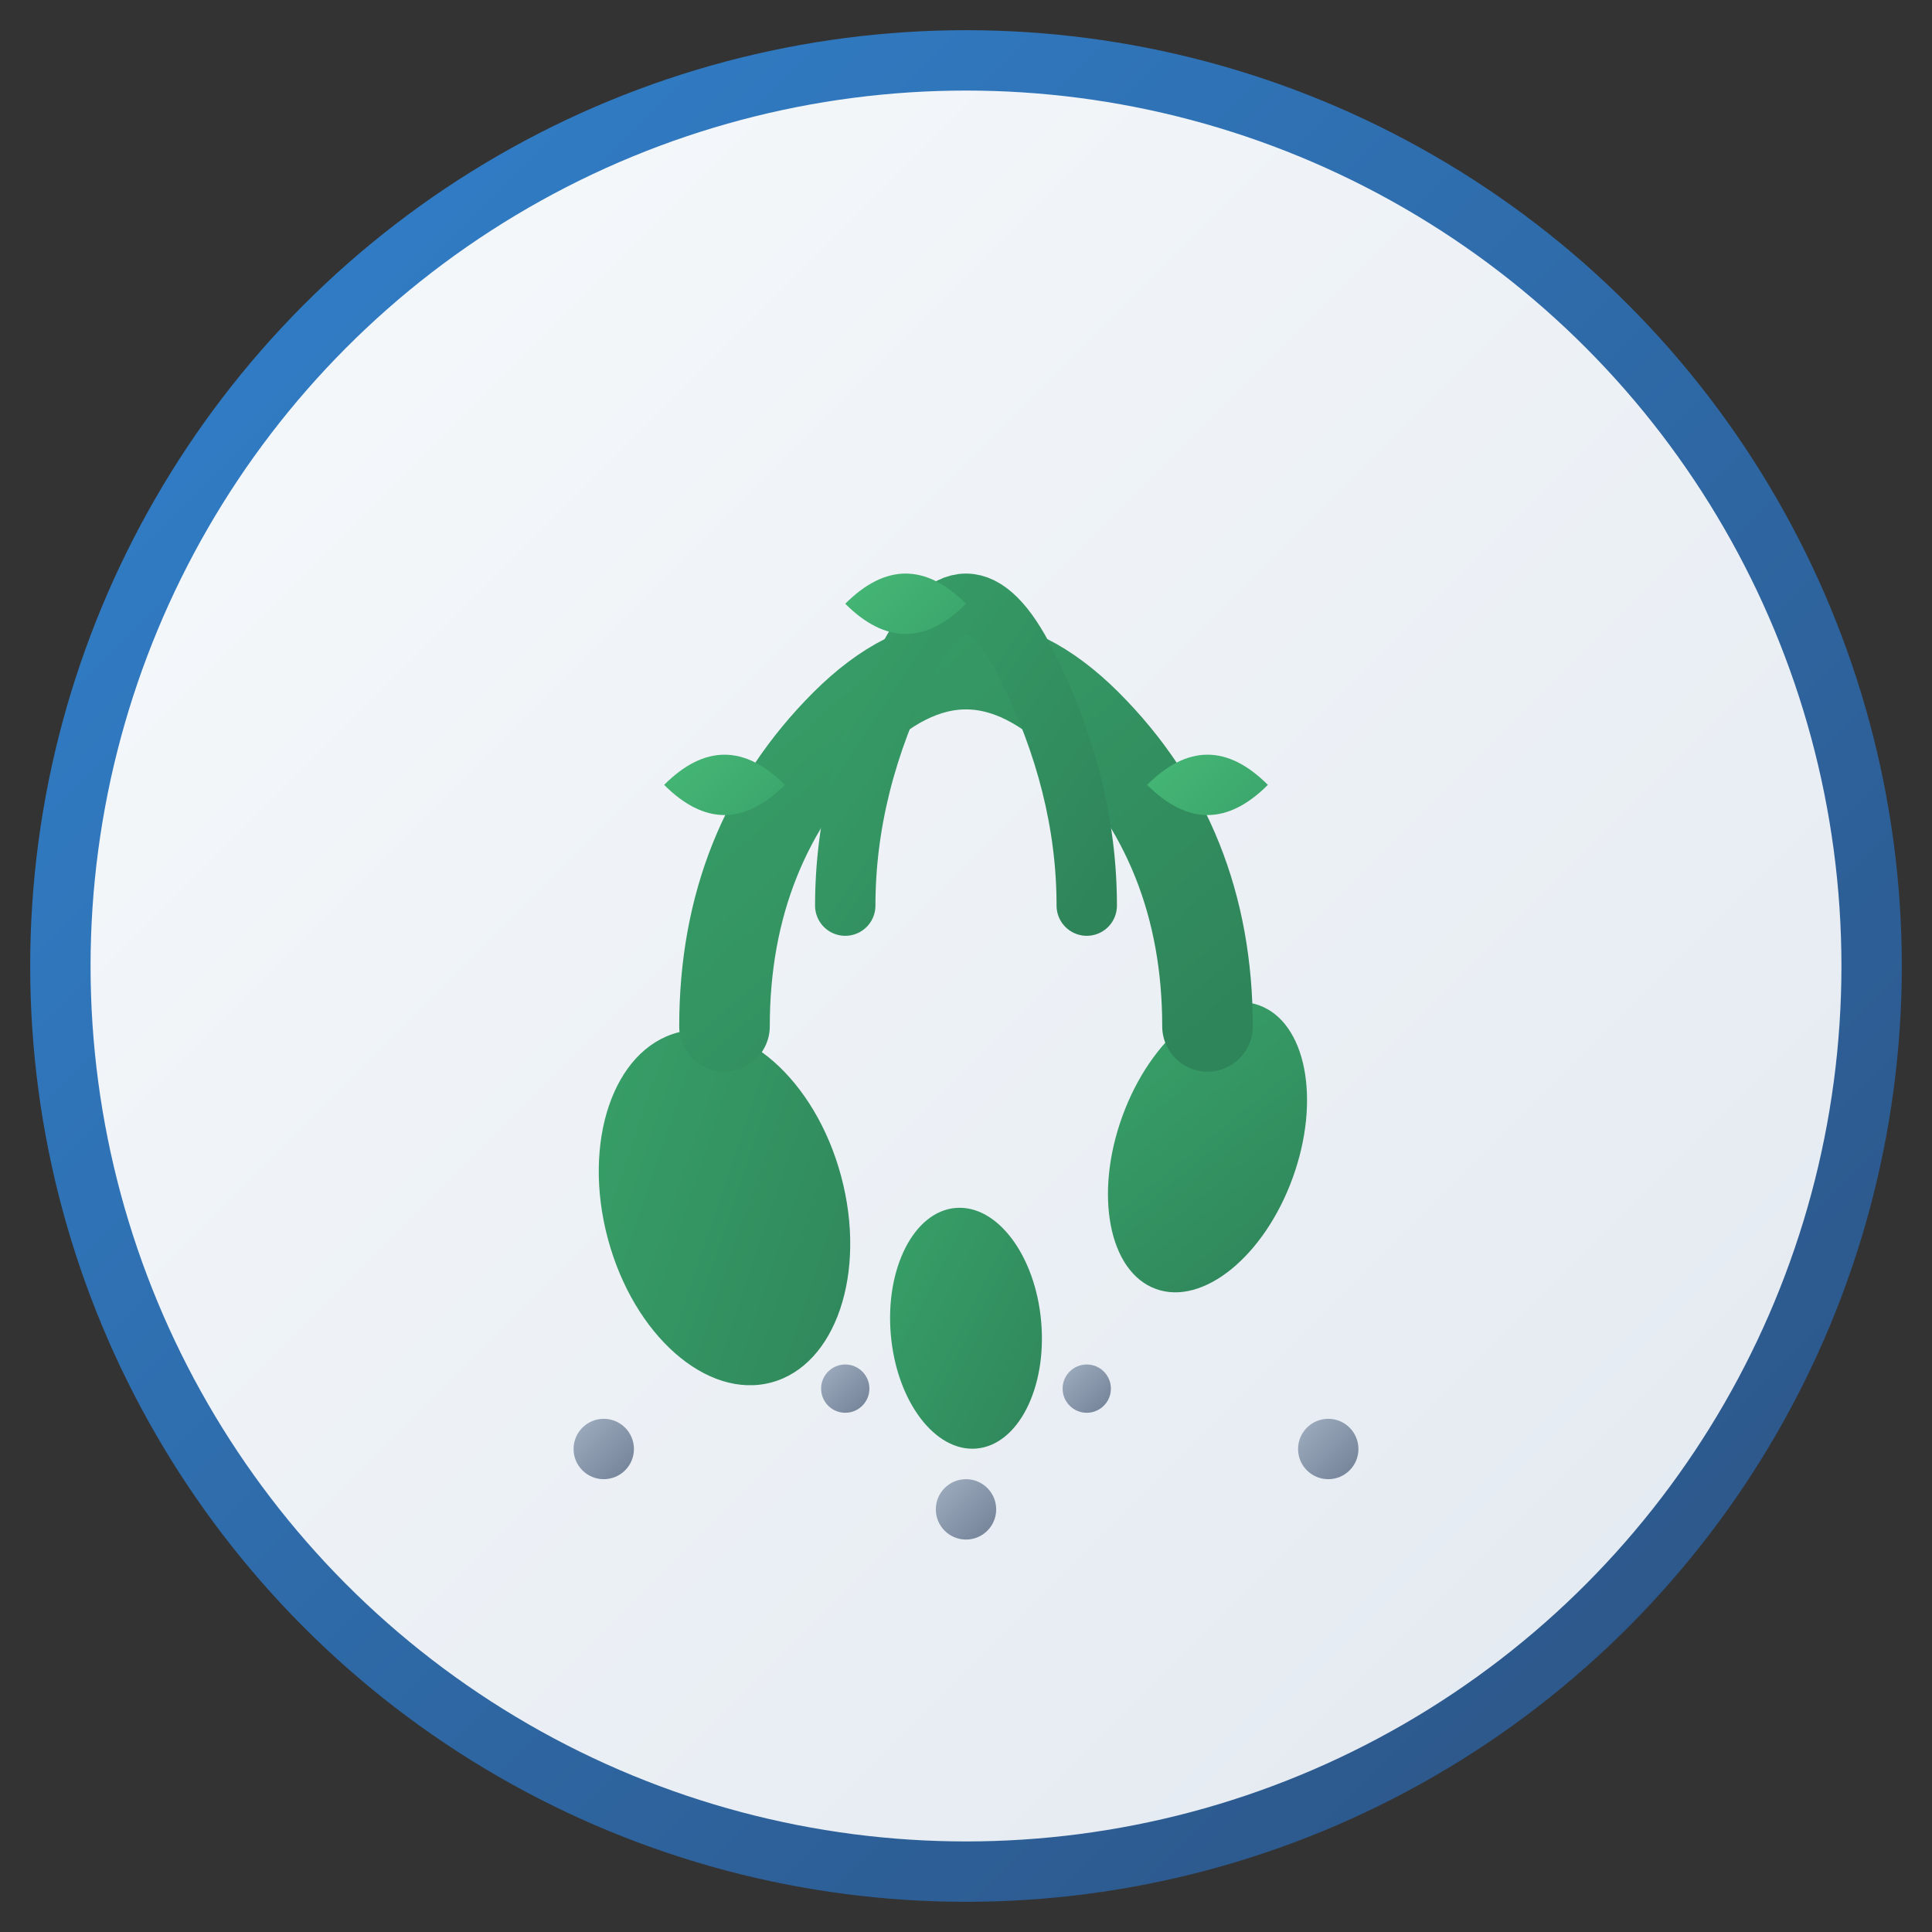 <svg width="64" height="64" viewBox="0 0 64 64" fill="none" xmlns="http://www.w3.org/2000/svg">
  <rect x="0" y="0" width="64" height="64" fill="#333333" stroke="none"/>
  <!-- Background circle -->
  <circle cx="32" cy="32" r="30" fill="url(#gradient1)" stroke="url(#gradient2)" stroke-width="2"/>
  
  <!-- Seed 1 -->
  <ellipse cx="24" cy="40" rx="4" ry="6" fill="url(#gradient3)" transform="rotate(-15 24 40)"/>
  
  <!-- Seed 2 -->
  <ellipse cx="40" cy="38" rx="3" ry="5" fill="url(#gradient3)" transform="rotate(20 40 38)"/>
  
  <!-- Seed 3 -->
  <ellipse cx="32" cy="44" rx="2.5" ry="4" fill="url(#gradient3)" transform="rotate(-5 32 44)"/>
  
  <!-- Sprout 1 -->
  <path d="M24 34 Q24 28 28 24 Q32 20 36 24 Q40 28 40 34" stroke="url(#gradient4)" stroke-width="3" fill="none" stroke-linecap="round"/>
  
  <!-- Sprout 2 -->
  <path d="M28 30 Q28 26 30 22 Q32 18 34 22 Q36 26 36 30" stroke="url(#gradient4)" stroke-width="2" fill="none" stroke-linecap="round"/>
  
  <!-- Leaf 1 -->
  <path d="M26 26 Q24 24 22 26 Q24 28 26 26" fill="url(#gradient5)"/>
  
  <!-- Leaf 2 -->
  <path d="M38 26 Q40 24 42 26 Q40 28 38 26" fill="url(#gradient5)"/>
  
  <!-- Leaf 3 -->
  <path d="M32 20 Q30 18 28 20 Q30 22 32 20" fill="url(#gradient5)"/>
  
  <!-- Small dots representing soil -->
  <circle cx="20" cy="48" r="1" fill="url(#gradient6)"/>
  <circle cx="44" cy="48" r="1" fill="url(#gradient6)"/>
  <circle cx="32" cy="50" r="1" fill="url(#gradient6)"/>
  <circle cx="28" cy="46" r="0.8" fill="url(#gradient6)"/>
  <circle cx="36" cy="46" r="0.8" fill="url(#gradient6)"/>
  
  <!-- Gradients -->
  <defs>
    <linearGradient id="gradient1" x1="0%" y1="0%" x2="100%" y2="100%">
      <stop offset="0%" style="stop-color:#f7fafc;stop-opacity:1" />
      <stop offset="100%" style="stop-color:#e2e8f0;stop-opacity:1" />
    </linearGradient>
    
    <linearGradient id="gradient2" x1="0%" y1="0%" x2="100%" y2="100%">
      <stop offset="0%" style="stop-color:#3182ce;stop-opacity:1" />
      <stop offset="100%" style="stop-color:#2c5282;stop-opacity:1" />
    </linearGradient>
    
    <linearGradient id="gradient3" x1="0%" y1="0%" x2="100%" y2="100%">
      <stop offset="0%" style="stop-color:#38a169;stop-opacity:1" />
      <stop offset="100%" style="stop-color:#2f855a;stop-opacity:1" />
    </linearGradient>
    
    <linearGradient id="gradient4" x1="0%" y1="0%" x2="100%" y2="100%">
      <stop offset="0%" style="stop-color:#38a169;stop-opacity:1" />
      <stop offset="100%" style="stop-color:#2f855a;stop-opacity:1" />
    </linearGradient>
    
    <linearGradient id="gradient5" x1="0%" y1="0%" x2="100%" y2="100%">
      <stop offset="0%" style="stop-color:#48bb78;stop-opacity:1" />
      <stop offset="100%" style="stop-color:#38a169;stop-opacity:1" />
    </linearGradient>
    
    <linearGradient id="gradient6" x1="0%" y1="0%" x2="100%" y2="100%">
      <stop offset="0%" style="stop-color:#a0aec0;stop-opacity:1" />
      <stop offset="100%" style="stop-color:#718096;stop-opacity:1" />
    </linearGradient>
  </defs>
</svg>
